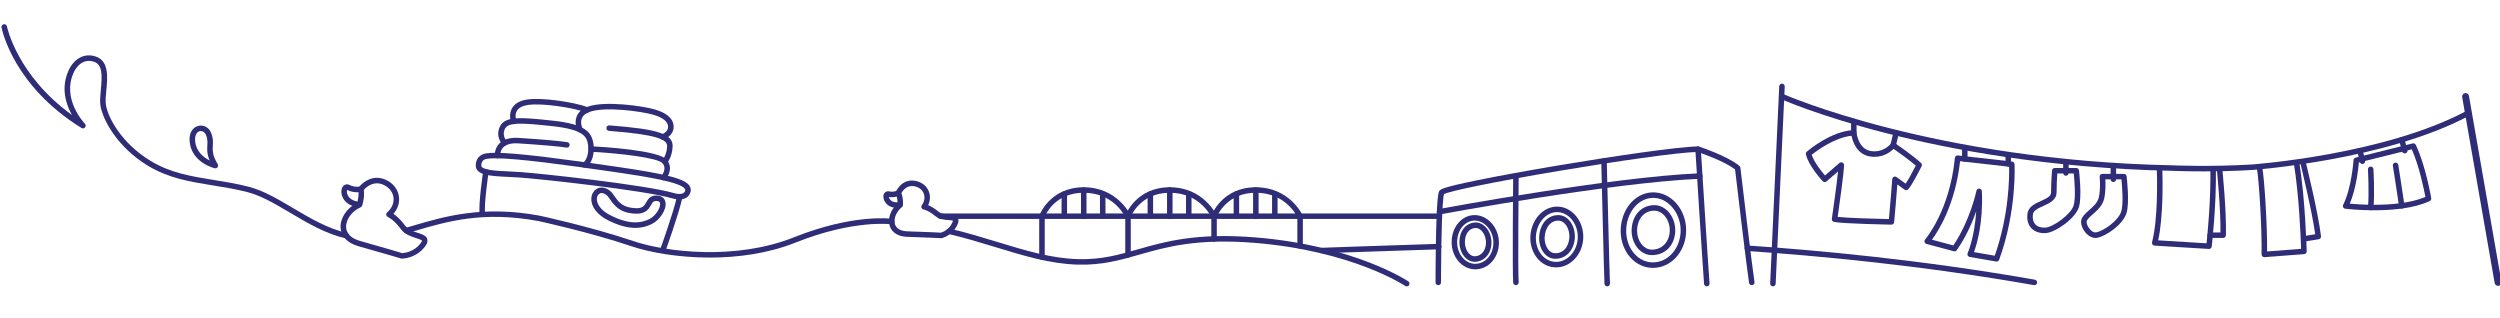 <?xml version="1.0" encoding="utf-8"?>
<!-- Generator: Adobe Illustrator 16.0.0, SVG Export Plug-In . SVG Version: 6.00 Build 0)  -->
<!DOCTYPE svg PUBLIC "-//W3C//DTD SVG 1.1//EN" "http://www.w3.org/Graphics/SVG/1.1/DTD/svg11.dtd">
<svg version="1.1" data-id="Layer_1" xmlns="http://www.w3.org/2000/svg" xmlns:xlink="http://www.w3.org/1999/xlink" x="0px" y="0px"
	 width="550px" height="70px" viewBox="0 0 550 70" enable-background="new 0 0 550 70" xml:space="preserve">
<g>
	<path fill="#2F2D78" d="M309.479,63c-0.117,0-0.235-0.035-0.339-0.104c-0.114-0.077-11.666-7.726-33.087-9.463
		c-12.713-1.031-19.479,0.899-25.448,2.602c-4.2,1.199-8.165,2.33-13.509,2.182c-6.052-0.167-11.907-1.956-18.106-3.851
		c-3.325-1.016-6.765-2.065-10.339-2.891c-0.326-0.075-0.53-0.401-0.454-0.728c0.075-0.326,0.4-0.528,0.727-0.454
		c3.616,0.834,7.075,1.892,10.421,2.913c6.119,1.87,11.898,3.635,17.785,3.799c5.161,0.141,8.857-0.913,13.143-2.136
		c6.068-1.73,12.946-3.694,25.879-2.645c21.765,1.765,33.551,9.588,33.667,9.666c0.277,0.188,0.35,0.564,0.163,0.842
		C309.864,62.906,309.673,63,309.479,63z"/>
	<path fill="#2F2D78" d="M145.804,55.707c-0.068,0-0.138-0.012-0.206-0.037c-0.314-0.113-0.478-0.461-0.364-0.776
		c0.029-0.08,2.939-8.151,3.674-11.563c0.07-0.328,0.393-0.535,0.72-0.466c0.327,0.07,0.535,0.393,0.465,0.72
		c-0.751,3.491-3.598,11.387-3.719,11.721C146.285,55.553,146.052,55.707,145.804,55.707z"/>
	<path fill="#2F2D78" d="M447.566,62.734c-0.034,0-0.071-0.003-0.105-0.009c-24.894-4.386-48.048-6.501-63.088-7.503
		c-0.334-0.022-0.588-0.312-0.563-0.645c0.021-0.334,0.313-0.592,0.645-0.565c15.068,1.005,38.27,3.124,63.218,7.519
		c0.328,0.058,0.549,0.373,0.49,0.702C448.11,62.527,447.855,62.734,447.566,62.734z"/>
	<path fill="#2F2D78" d="M290.741,55.725c-0.324,0-0.593-0.258-0.606-0.584c-0.012-0.334,0.25-0.615,0.585-0.627
		c0.12-0.005,12.175-0.443,25.749-0.87c0.339-0.017,0.614,0.252,0.625,0.586c0.01,0.335-0.254,0.614-0.588,0.625
		c-13.57,0.428-25.623,0.865-25.743,0.869C290.756,55.725,290.748,55.725,290.741,55.725z"/>
	<path fill="#2F2D78" d="M385.39,62.734c-0.291,0-0.548-0.211-0.598-0.507c-0.42-2.526-2.772-22.373-3.076-24.942
		c-2.326-1.832-7.476-3.604-8.235-3.859c-4.294,0.069-18.189,2.107-30.141,4.11c-15.442,2.588-24.485,4.534-25.67,5.169
		c-0.129,0.456-0.433,2.496-0.576,11.557c-0.006,0.335-0.272,0.598-0.615,0.597c-0.336-0.006-0.603-0.28-0.597-0.616
		c0.175-11.05,0.582-11.864,0.735-12.171c0.186-0.37,0.395-0.79,8.385-2.423c4.521-0.925,10.715-2.058,17.44-3.19
		c12.369-2.084,26.791-4.206,31.127-4.245c0.069,0,0.132,0.01,0.193,0.029c0.258,0.086,6.346,2.091,8.917,4.265
		c0.117,0.101,0.192,0.24,0.211,0.393c0.027,0.225,2.661,22.512,3.097,25.129c0.057,0.331-0.167,0.643-0.498,0.697
		C385.456,62.732,385.423,62.734,385.39,62.734z"/>
	<path fill="#2F2D78" d="M316.421,62.734c-0.335,0-0.605-0.271-0.605-0.605c0-0.038,0-3.734,0.066-7.887
		c0.005-0.334,0.288-0.596,0.615-0.596c0.335,0.005,0.602,0.281,0.597,0.615c-0.066,4.143-0.066,7.83-0.066,7.867
		C317.027,62.463,316.757,62.734,316.421,62.734z"/>
	<path fill="#2F2D78" d="M375.495,63c-0.314,0-0.578-0.242-0.604-0.559c-0.292-3.689-1.904-29.326-1.92-29.584
		c-0.021-0.334,0.231-0.623,0.566-0.645c0.333-0.021,0.621,0.234,0.643,0.568c0.018,0.258,1.629,25.885,1.92,29.564
		c0.026,0.334-0.223,0.625-0.557,0.651C375.527,62.999,375.511,63,375.495,63z"/>
	<path fill="#2F2D78" d="M316.705,47.179c-0.286,0-0.539-0.203-0.596-0.495c-0.06-0.329,0.157-0.646,0.486-0.707
		c0.377-0.07,37.944-7.045,57.327-7.854c0.334-0.011,0.618,0.246,0.631,0.58c0.015,0.335-0.245,0.617-0.58,0.632
		c-19.297,0.805-56.78,7.763-57.156,7.833C316.78,47.176,316.742,47.179,316.705,47.179z"/>
	<path fill="#2F2D78" d="M316.63,48.169H206.861c-0.335,0-0.606-0.271-0.606-0.605c0-0.334,0.271-0.606,0.606-0.606H316.63
		c0.335,0,0.605,0.272,0.605,0.606C317.235,47.898,316.965,48.169,316.63,48.169z"/>
	<path fill="#2F2D78" d="M248.161,48.213c-0.067,0-0.134-0.012-0.201-0.035c-0.315-0.11-0.481-0.457-0.371-0.772
		c0.021-0.063,2.272-6.21,9.764-6.21c7.457,0,10.263,6.103,10.291,6.164c0.136,0.306-0.001,0.665-0.307,0.801
		c-0.306,0.136-0.664-0.001-0.801-0.307c-0.099-0.222-2.532-5.446-9.184-5.446c-6.644,0-8.602,5.346-8.621,5.399
		C248.645,48.057,248.411,48.213,248.161,48.213z"/>
	<path fill="#2F2D78" d="M257.354,48.212c-0.334,0-0.605-0.271-0.605-0.605v-5.806c0-0.335,0.271-0.605,0.605-0.605
		c0.335,0,0.606,0.271,0.606,0.605v5.806C257.96,47.941,257.688,48.212,257.354,48.212z"/>
	<path fill="#2F2D78" d="M253.077,48.091c-0.334,0-0.606-0.272-0.606-0.607v-4.785c0-0.334,0.271-0.606,0.606-0.606
		c0.335,0,0.606,0.272,0.606,0.606v4.785C253.683,47.818,253.412,48.091,253.077,48.091z"/>
	<path fill="#2F2D78" d="M261.53,48.091c-0.335,0-0.606-0.272-0.606-0.607v-4.785c0-0.334,0.271-0.606,0.606-0.606
		c0.334,0,0.606,0.272,0.606,0.606v4.785C262.136,47.818,261.865,48.091,261.53,48.091z"/>
	<path fill="#2F2D78" d="M286.021,54.732c-0.335,0-0.605-0.271-0.605-0.605v-6.384c-0.395-0.792-2.929-5.336-9.131-5.336
		c-6.172,0-8.301,4.614-8.587,5.313v4.839c0,0.334-0.271,0.605-0.606,0.605c-0.334,0-0.606-0.271-0.606-0.605v-4.952
		c0-0.069,0.012-0.137,0.034-0.201c0.022-0.063,2.272-6.21,9.765-6.21c7.457,0,10.263,6.103,10.291,6.164
		c0.034,0.078,0.052,0.162,0.052,0.247v6.521C286.627,54.461,286.356,54.732,286.021,54.732z"/>
	<path fill="#2F2D78" d="M276.284,48.212c-0.335,0-0.606-0.271-0.606-0.605v-5.806c0-0.335,0.271-0.605,0.606-0.605
		c0.334,0,0.605,0.271,0.605,0.605v5.806C276.89,47.941,276.618,48.212,276.284,48.212z"/>
	<path fill="#2F2D78" d="M272.006,48.091c-0.334,0-0.605-0.272-0.605-0.607v-4.785c0-0.334,0.271-0.606,0.605-0.606
		c0.335,0,0.606,0.272,0.606,0.606v4.785C272.613,47.818,272.342,48.091,272.006,48.091z"/>
	<path fill="#2F2D78" d="M280.461,48.091c-0.335,0-0.607-0.272-0.607-0.607v-4.785c0-0.334,0.272-0.606,0.607-0.606
		c0.334,0,0.605,0.272,0.605,0.606v4.785C281.066,47.818,280.795,48.091,280.461,48.091z"/>
	<path fill="#2F2D78" d="M229.231,57.179c-0.334,0-0.605-0.272-0.605-0.606v-8.966c0-0.069,0.011-0.137,0.034-0.201
		c0.021-0.063,2.271-6.21,9.764-6.21c7.457,0,10.264,6.103,10.291,6.164c0.034,0.078,0.053,0.162,0.053,0.247v8.486
		c0,0.334-0.272,0.605-0.606,0.605s-0.606-0.271-0.606-0.605v-8.35c-0.394-0.792-2.928-5.336-9.131-5.336
		c-6.216,0-8.294,4.577-8.586,5.311v8.854C229.837,56.906,229.566,57.179,229.231,57.179z"/>
	<path fill="#2F2D78" d="M238.424,48.212c-0.334,0-0.606-0.271-0.606-0.605v-5.806c0-0.335,0.271-0.605,0.606-0.605
		s0.606,0.271,0.606,0.605v5.806C239.03,47.941,238.758,48.212,238.424,48.212z"/>
	<path fill="#2F2D78" d="M234.147,48.091c-0.335,0-0.606-0.272-0.606-0.607v-4.785c0-0.334,0.271-0.606,0.606-0.606
		s0.606,0.272,0.606,0.606v4.785C234.753,47.818,234.482,48.091,234.147,48.091z"/>
	<path fill="#2F2D78" d="M242.601,48.091c-0.335,0-0.606-0.272-0.606-0.607v-4.785c0-0.334,0.271-0.606,0.606-0.606
		c0.334,0,0.605,0.272,0.605,0.606v4.785C243.206,47.818,242.935,48.091,242.601,48.091z"/>
	<path fill="#2F2D78" d="M363.632,58.935c-0.16,0-0.32-0.006-0.482-0.018c-3.959-0.288-6.909-4.241-6.576-8.813
		c0.336-4.617,3.652-8.057,7.605-7.767c3.996,0.291,7.089,4.409,6.755,8.99C370.618,55.665,367.479,58.935,363.632,58.935z
		 M363.72,43.534c-3.108,0-5.661,2.862-5.937,6.658c-0.285,3.904,2.162,7.275,5.455,7.516c3.37,0.248,6.206-2.622,6.486-6.468
		c0.281-3.859-2.351-7.454-5.634-7.693C363.966,43.538,363.844,43.534,363.72,43.534z"/>
	<path fill="#2F2D78" d="M363.421,56.127c0,0-0.023,0-0.024,0c-1.097-0.005-2.146-0.488-2.954-1.36
		c-1.046-1.13-1.598-2.807-1.476-4.485c0.224-3.08,2.238-5.149,5.013-5.149c1.121,0.005,2.187,0.505,3.024,1.408
		c1.087,1.176,1.664,2.876,1.542,4.552C368.326,54.104,366.268,56.127,363.421,56.127z M363.996,46.345
		c-2.149,0-3.643,1.579-3.821,4.024c-0.098,1.349,0.335,2.686,1.157,3.574c0.408,0.441,1.101,0.968,2.07,0.972l0.019,0.605v-0.605
		c2.172,0,3.745-1.571,3.916-3.911c0.098-1.346-0.358-2.707-1.223-3.64C365.508,46.71,364.756,46.349,363.996,46.345z"/>
	<path fill="#2F2D78" d="M342.338,58.824c-0.217,0-0.438-0.014-0.655-0.041c-3.182-0.393-5.403-3.693-4.952-7.356
		c0.421-3.407,2.925-5.977,5.826-5.977c0.208,0,0.417,0.013,0.626,0.039c1.537,0.188,2.971,1.122,3.934,2.559
		c0.958,1.433,1.367,3.188,1.151,4.943C347.857,56.317,345.308,58.824,342.338,58.824z M342.557,46.663
		c-2.29,0-4.277,2.111-4.623,4.912c-0.369,3,1.378,5.694,3.897,6.005c0.168,0.021,0.339,0.031,0.507,0.031
		c2.359,0,4.392-2.05,4.727-4.769c0.179-1.444-0.171-2.947-0.956-4.12c-0.766-1.145-1.887-1.885-3.074-2.03
		C342.875,46.673,342.715,46.663,342.557,46.663z"/>
	<path fill="#2F2D78" d="M342.209,56.93c-0.068,0-0.138-0.003-0.208-0.006c-0.866-0.041-1.648-0.45-2.265-1.181
		c-0.866-1.029-1.271-2.56-1.082-4.095c0.334-2.706,2.053-4.428,4.349-4.318c0.852,0.041,1.666,0.472,2.291,1.214
		c0.89,1.055,1.326,2.65,1.139,4.162C346.121,55.232,344.424,56.93,342.209,56.93z M342.802,48.537c-1.545,0-2.7,1.279-2.944,3.261
		c-0.147,1.187,0.162,2.399,0.807,3.164c0.273,0.326,0.738,0.72,1.395,0.751c1.675,0.092,2.929-1.176,3.171-3.154
		c0.147-1.189-0.183-2.428-0.861-3.233c-0.288-0.341-0.767-0.753-1.424-0.784C342.896,48.538,342.85,48.537,342.802,48.537z"/>
	<path fill="#2F2D78" d="M324.552,59.252c-0.001,0-0.013,0-0.014,0c-2.866-0.009-5.189-2.694-5.18-5.988
		c0.01-3.334,2.24-5.946,5.077-5.946c1.4,0.004,2.773,0.678,3.779,1.849c1.003,1.165,1.552,2.676,1.546,4.253
		C329.752,56.689,327.464,59.252,324.552,59.252z M324.445,48.529c-2.17,0-3.867,2.081-3.875,4.739
		c-0.007,2.624,1.774,4.764,3.972,4.771l0.01,0.605v-0.605c2.233,0,3.991-2.031,3.997-4.625c0.005-1.267-0.453-2.526-1.253-3.458
		C326.519,49.052,325.48,48.532,324.445,48.529z"/>
	<path fill="#2F2D78" d="M324.435,57.598c-0.754,0-1.467-0.315-2.063-0.911c-0.822-0.825-1.312-2.107-1.307-3.431
		c0.007-2.431,1.38-4.162,3.417-4.31c0.815-0.058,1.631,0.277,2.286,0.937c0.854,0.856,1.361,2.156,1.358,3.479
		c-0.008,2.342-1.447,4.082-3.501,4.229C324.562,57.596,324.497,57.598,324.435,57.598z M324.668,50.152
		c-0.033,0-0.065,0.001-0.1,0.003c-1.386,0.1-2.286,1.319-2.29,3.104c-0.005,1.009,0.352,1.97,0.953,2.572
		c0.269,0.269,0.73,0.594,1.308,0.551c1.416-0.102,2.371-1.317,2.375-3.023c0.003-0.991-0.382-1.996-1.004-2.62
		C325.644,50.471,325.211,50.152,324.668,50.152z"/>
	<path fill="#2F2D78" d="M333.502,62.734c-0.313,0-0.576-0.239-0.603-0.557c-0.197-2.416-0.011-22.597-0.002-23.454
		c0.002-0.335,0.267-0.601,0.611-0.601c0.335,0.003,0.604,0.276,0.601,0.611c-0.002,0.209-0.194,20.983-0.002,23.345
		c0.027,0.334-0.222,0.626-0.555,0.653C333.536,62.734,333.519,62.734,333.502,62.734z"/>
	<path fill="#2F2D78" d="M353.587,63c-0.317,0-0.584-0.25-0.604-0.57c-0.098-1.651-0.684-25.995-0.708-27.031
		c-0.008-0.335,0.257-0.612,0.592-0.621c0.333-0.018,0.612,0.258,0.62,0.593c0.006,0.252,0.609,25.357,0.706,26.987
		c0.02,0.334-0.234,0.621-0.569,0.642C353.613,62.999,353.6,63,353.587,63z"/>
	<path fill="#2F2D78" d="M149.462,43.883C149.462,43.883,149.462,43.883,149.462,43.883c-0.801,0-1.531-0.232-1.665-0.277
		c-6.329-1.786-28.784-4.218-33.408-4.545c-0.812-0.057-1.65-0.096-2.46-0.133c-3.913-0.18-7.292-0.334-7.262-2.543
		c0.027-2.002,1.571-2.607,2.425-2.654c0.463-0.08,1.08-0.118,1.882-0.118c4.894,0,15.619,1.461,26.48,3.04
		c11.274,1.638,15.222,2.669,16.247,4.241c0.266,0.407,0.338,0.866,0.21,1.33C151.615,43.293,150.745,43.883,149.462,43.883z
		 M108.974,34.825c-0.743,0-1.317,0.035-1.707,0.106c-0.03,0.005-0.059,0.008-0.089,0.008c-0.209,0.012-1.281,0.131-1.298,1.462
		c-0.014,1.035,3.379,1.19,6.105,1.315c0.817,0.038,1.664,0.076,2.49,0.135c4.653,0.328,27.286,2.784,33.668,4.593
		c0.012,0.003,0.024,0.007,0.036,0.011c0.005,0.002,0.628,0.216,1.284,0.216c1.067,0,1.222-0.561,1.281-0.772
		c0.036-0.129,0.02-0.226-0.057-0.344c-0.974-1.492-8.463-2.693-15.407-3.702C124.463,36.279,113.79,34.825,108.974,34.825z"/>
	<path fill="#2F2D78" d="M106.119,47.721c-0.3,0-0.56-0.222-0.6-0.527c-0.297-2.28,0.727-9.179,0.77-9.473
		c0.049-0.33,0.358-0.557,0.689-0.51c0.331,0.051,0.559,0.358,0.51,0.689c-0.01,0.07-1.042,7.023-0.767,9.137
		c0.043,0.332-0.19,0.636-0.522,0.679C106.171,47.719,106.145,47.721,106.119,47.721z"/>
	<path fill="#2F2D78" d="M109.464,34.827c-0.309,0-0.572-0.231-0.602-0.546c-0.006-0.063-0.136-1.553,0.98-2.703
		c0.922-0.951,2.377-1.369,4.325-1.24c5.458,0.359,9.041,0.674,10.65,0.935c0.331,0.054,0.555,0.365,0.501,0.696
		c-0.054,0.33-0.366,0.557-0.696,0.5c-1.571-0.256-5.115-0.565-10.535-0.922c-1.569-0.104-2.699,0.188-3.364,0.863
		c-0.729,0.741-0.656,1.749-0.654,1.76c0.027,0.332-0.218,0.625-0.55,0.655C109.5,34.827,109.481,34.827,109.464,34.827z"/>
	<path fill="#2F2D78" d="M128.563,36.888c-0.251,0-0.485-0.158-0.573-0.408c-0.109-0.316,0.059-0.662,0.375-0.771
		c0.294-0.101,1.303-1.503,1.015-3.743c-0.248-1.928-0.985-3.463-7.87-4.213c-6.711-0.734-9.726-0.897-10.441,0.616
		c-0.708,1.498,0.35,2.593,0.395,2.638c0.234,0.238,0.235,0.621,0,0.856s-0.615,0.239-0.853,0.005
		c-0.07-0.069-1.719-1.73-0.637-4.017c1.11-2.348,4.571-2.08,11.668-1.304c7.046,0.768,8.578,2.443,8.941,5.265
		c0.32,2.489-0.703,4.656-1.82,5.044C128.696,36.877,128.629,36.888,128.563,36.888z"/>
	<path fill="#2F2D78" d="M145.956,39.673c-0.146,0-0.293-0.053-0.41-0.16c-0.247-0.227-0.263-0.61-0.036-0.855
		c0.051-0.058,1.283-1.448,0.278-2.722c-0.987-1.252-9.81-2.242-15.759-2.547c-0.334-0.016-0.591-0.302-0.575-0.636
		c0.017-0.334,0.3-0.593,0.636-0.575c2.485,0.129,14.963,0.869,16.649,3.008c1.318,1.67,0.356,3.538-0.337,4.292
		C146.283,39.607,146.12,39.673,145.956,39.673z"/>
	<path fill="#2F2D78" d="M146.263,36.167c-0.132,0-0.266-0.044-0.377-0.134c-0.261-0.208-0.304-0.588-0.097-0.85
		c0.02-0.025,0.941-1.23,0.977-3.043c0.027-1.422-2.138-2.536-12.799-3.347c-0.333-0.025-0.584-0.316-0.558-0.65
		c0.025-0.334,0.313-0.585,0.65-0.559c10.72,0.815,13.972,1.886,13.919,4.579c-0.044,2.252-1.19,3.713-1.239,3.773
		C146.617,36.088,146.441,36.167,146.263,36.167z"/>
	<path fill="#2F2D78" d="M145.835,30.738c-0.246,0-0.477-0.15-0.568-0.395c-0.117-0.313,0.041-0.66,0.354-0.778
		c0.025-0.009,1.323-0.524,1.363-1.569c0.046-1.178-1.05-2.104-3.259-2.751c-2.465-0.722-10.385-1.849-13.891-0.67
		c-0.938,0.316-1.551,0.801-1.82,1.444c-0.439,1.046,0.127,2.236,0.133,2.249c0.146,0.301,0.021,0.664-0.278,0.809
		c-0.299,0.148-0.661,0.026-0.809-0.273c-0.034-0.067-0.817-1.681-0.17-3.242c0.408-0.984,1.269-1.702,2.557-2.136
		c3.8-1.277,11.969-0.119,14.618,0.656c2.811,0.823,4.2,2.156,4.13,3.962c-0.073,1.859-2.063,2.625-2.148,2.657
		C145.977,30.727,145.905,30.738,145.835,30.738z"/>
	<path fill="#2F2D78" d="M113.016,27.3c-0.244,0-0.473-0.148-0.565-0.39c-0.026-0.068-0.623-1.677,0.203-3.111
		c0.574-0.998,1.66-1.634,3.227-1.891c3.208-0.527,10.447,0.532,13.51,1.706c0.313,0.121,0.469,0.471,0.349,0.783
		s-0.471,0.47-0.783,0.349c-2.868-1.1-9.893-2.132-12.88-1.643c-1.186,0.195-1.982,0.63-2.368,1.292
		c-0.542,0.931-0.128,2.075-0.124,2.086c0.116,0.313-0.042,0.663-0.355,0.78C113.159,27.287,113.086,27.3,113.016,27.3z"/>
	<path fill="#2F2D78" d="M139.78,50.135c-1.77,0-3.706-0.531-5.917-1.625c-2.467-1.22-3.875-3.048-3.768-4.892
		c0.063-1.068,0.683-1.938,1.62-2.272c0.064-0.021,0.286-0.085,0.617-0.085c0.542,0,1.588,0.182,2.496,1.395
		c0.128,0.172,0.253,0.347,0.378,0.521c0.953,1.339,1.777,2.494,4.631,2.626c0.079,0.003,0.155,0.005,0.229,0.005
		c1.356,0,1.688-0.572,2.107-1.299c0.387-0.67,0.87-1.505,2.181-1.505c0.093,0,0.189,0.005,0.292,0.014
		c0.959,0.084,1.6,0.618,1.758,1.467c0.292,1.567-1.182,3.907-3.032,4.813C142.222,49.861,141.047,50.135,139.78,50.135z
		 M132.101,42.495c-0.465,0.176-0.762,0.621-0.796,1.194c-0.061,1.035,0.721,2.56,3.095,3.734c2.041,1.009,3.801,1.499,5.38,1.499
		c1.078,0,2.078-0.234,3.059-0.714c1.428-0.7,2.548-2.567,2.374-3.503c-0.026-0.14-0.08-0.43-0.672-0.481
		c-0.066-0.007-0.127-0.009-0.187-0.009c-0.589,0-0.762,0.259-1.132,0.899c-0.485,0.839-1.144,2.002-3.441,1.896
		c-3.443-0.157-4.569-1.737-5.563-3.132c-0.119-0.167-0.238-0.334-0.361-0.499c-0.562-0.751-1.14-0.908-1.525-0.908
		C132.213,42.473,132.129,42.488,132.101,42.495z"/>
	<path fill="#2F2D78" d="M207.084,52.4c-0.011,0-0.021,0-0.031-0.001c-0.029-0.001-2.903-0.149-7.421-0.295
		c-2.742-0.088-3.612-1.532-3.887-2.386c-0.517-1.603,0.201-3.632,1.712-4.926c0.008-0.518-0.047-1.443-0.36-2.032
		c-0.084-0.158-0.094-0.347-0.026-0.513c0.042-0.104,1.058-2.533,3.569-2.533c0.225,0,0.457,0.021,0.689,0.062
		c1.404,0.242,2.494,1.073,2.989,2.278c0.4,0.975,0.349,2.082-0.119,3.085c0.556,0.226,1.361,0.654,2.336,1.462
		c0.599,0.496,1.481,0.558,2.26,0.612c0.797,0.055,1.551,0.107,1.907,0.695c0.344,0.567,0.04,1.263-0.06,1.492
		c-1.044,2.394-3.322,2.96-3.418,2.982C207.179,52.395,207.132,52.4,207.084,52.4z M198.303,42.483
		c0.462,1.137,0.357,2.588,0.352,2.654c-0.013,0.172-0.099,0.328-0.235,0.434c-1.23,0.946-1.899,2.605-1.522,3.776
		c0.31,0.962,1.269,1.497,2.772,1.546c4.064,0.131,6.803,0.264,7.347,0.291c0.352-0.107,1.803-0.638,2.515-2.268
		c0.086-0.198,0.11-0.314,0.117-0.371c-0.171-0.069-0.626-0.102-0.938-0.123c-0.865-0.061-2.05-0.144-2.949-0.888
		c-1.535-1.271-2.544-1.44-2.555-1.442c-0.208-0.032-0.388-0.17-0.469-0.364c-0.081-0.193-0.06-0.416,0.062-0.588
		c0.595-0.835,0.74-1.791,0.397-2.625c-0.334-0.812-1.09-1.375-2.075-1.545c-0.165-0.029-0.327-0.043-0.482-0.043
		C199.305,40.928,198.565,42.007,198.303,42.483z"/>
	<path fill="#2F2D78" d="M197.335,45.729c-1.184,0-2.163-0.5-2.683-1.393c-0.386-0.661-0.416-1.412-0.075-1.866
		c0.25-0.333,0.655-0.468,1.086-0.36c0.886,0.221,1.689-0.172,1.697-0.175c0.298-0.148,0.663-0.028,0.813,0.27
		s0.033,0.659-0.264,0.811c-0.047,0.024-1.096,0.552-2.353,0.312c0.018,0.14,0.086,0.348,0.25,0.557
		c0.228,0.29,0.783,0.755,1.947,0.606c0.332-0.046,0.636,0.191,0.679,0.523c0.042,0.332-0.192,0.637-0.524,0.678
		C197.712,45.718,197.521,45.729,197.335,45.729z"/>
	<path fill="#2F2D78" d="M88.397,56.898c-0.002,0-0.006,0-0.008,0c-0.057,0-0.115-0.009-0.17-0.026
		c-0.036-0.011-3.612-1.09-9.262-2.678c-3.32-0.934-3.946-2.94-4.024-4.053c-0.149-2.132,1.376-4.418,3.659-5.535
		c0.147-0.538,0.45-1.855,0.202-2.841c-0.044-0.174-0.008-0.358,0.097-0.504c0.063-0.088,1.583-2.145,4.027-2.145
		c0.628,0,1.264,0.139,1.887,0.412c1.636,0.718,2.712,2.052,2.953,3.662c0.203,1.36-0.239,2.755-1.196,3.858
		c0.622,0.427,1.564,1.226,2.609,2.637c0.635,0.858,1.757,1.22,2.746,1.539c0.983,0.315,1.832,0.588,2.07,1.35
		c0.205,0.656-0.193,1.284-0.51,1.698C91.491,56.868,88.522,56.898,88.397,56.898z M80.034,41.779
		c0.256,1.551-0.335,3.37-0.362,3.452c-0.054,0.163-0.174,0.296-0.332,0.365c-1.942,0.853-3.316,2.77-3.198,4.461
		c0.098,1.392,1.185,2.419,3.143,2.97c5.158,1.449,8.593,2.478,9.191,2.657c0.442-0.02,2.557-0.213,4.037-2.147
		c0.335-0.438,0.316-0.599,0.316-0.601c-0.076-0.17-0.832-0.413-1.284-0.558c-1.106-0.355-2.482-0.799-3.35-1.97
		c-1.576-2.131-2.833-2.664-2.845-2.67c-0.195-0.08-0.337-0.258-0.371-0.465c-0.034-0.209,0.041-0.42,0.201-0.558
		c1.058-0.908,1.559-2.128,1.378-3.348c-0.178-1.188-0.995-2.183-2.241-2.729c-0.469-0.206-0.941-0.311-1.4-0.311
		C81.485,40.329,80.423,41.345,80.034,41.779z"/>
	<path fill="#2F2D78" d="M78.818,45.579c-0.023,0-0.046-0.001-0.07-0.004c-1.792-0.206-3.11-1.174-3.526-2.589
		c-0.261-0.887-0.089-1.766,0.426-2.187c0.359-0.293,0.838-0.33,1.281-0.097c1.11,0.586,2.305,0.326,2.316,0.323
		c0.325-0.073,0.65,0.13,0.725,0.456c0.075,0.324-0.125,0.648-0.451,0.725c-0.065,0.017-1.621,0.367-3.136-0.421
		c-0.066,0.133-0.125,0.48,0.02,0.919c0.142,0.432,0.669,1.457,2.482,1.665c0.333,0.038,0.571,0.339,0.533,0.672
		C79.385,45.352,79.123,45.579,78.818,45.579z"/>
	<path fill="#2F2D78" d="M156.173,56.666c-6.969,0-13.251-1.142-17.185-2.47c-9.319-3.145-20.433-5.547-20.544-5.57
		c-12.154-2.237-20.041,0.079-27,2.123c-0.649,0.19-1.288,0.378-1.917,0.558c-0.322,0.094-0.657-0.095-0.75-0.416
		c-0.092-0.322,0.095-0.657,0.417-0.749c0.627-0.179,1.262-0.365,1.909-0.556c6.739-1.979,15.124-4.44,27.579-2.148
		c0.129,0.026,11.309,2.443,20.695,5.61c7.224,2.438,22.558,4.234,35.194-0.809c13.126-5.239,21.36-4.148,21.704-4.1
		c0.332,0.048,0.562,0.354,0.515,0.686c-0.048,0.331-0.354,0.558-0.686,0.515c-0.081-0.012-8.288-1.081-21.083,4.025
		C168.964,55.782,162.303,56.665,156.173,56.666z"/>
	<path fill="#2F2D78" d="M76.22,52.462c-0.045,0-0.089-0.006-0.134-0.016c-4.413-0.999-8.39-3.351-12.235-5.624
		c-3.305-1.954-6.427-3.8-9.507-4.583c-2.592-0.658-5.111-1.063-7.546-1.455c-4.982-0.802-9.687-1.56-14.262-4.327
		c-6.772-4.099-9.952-10.157-10.438-13.23c-0.15-0.953-0.035-2.169,0.087-3.457c0.306-3.22,0.379-5.547-1.485-6.178
		c-2.975-1.006-4.387,2.145-4.445,2.279c-2.807,5.926,2.374,11.29,2.426,11.344c0.215,0.218,0.233,0.563,0.042,0.803
		c-0.192,0.24-0.532,0.299-0.793,0.138C2.949,18.885,0.439,6.563,0.34,6.042C0.276,5.714,0.492,5.396,0.821,5.333
		C1.148,5.27,1.467,5.486,1.53,5.814c0.023,0.118,2.214,10.764,14.296,19.477c-1.328-2.376-2.521-6.024-0.675-9.922
		c0.635-1.476,2.706-4.019,5.937-2.926c2.917,0.986,2.578,4.565,2.304,7.441c-0.115,1.209-0.224,2.352-0.097,3.153
		c0.45,2.85,3.448,8.498,9.867,12.382c4.373,2.646,8.965,3.385,13.827,4.167c2.462,0.396,5.008,0.806,7.652,1.478
		c3.249,0.826,6.443,2.714,9.825,4.715c3.766,2.226,7.659,4.527,11.886,5.484c0.327,0.074,0.531,0.398,0.458,0.726
		C76.747,52.271,76.497,52.462,76.22,52.462z"/>
	<path fill="#2F2D78" d="M390.043,63c-0.01,0-0.019-0.001-0.029-0.001c-0.334-0.016-0.593-0.299-0.578-0.634l1.994-43.385
		c0.016-0.334,0.308-0.584,0.634-0.578c0.335,0.016,0.593,0.3,0.578,0.634l-1.994,43.385C390.633,62.746,390.364,63,390.043,63z"/>
	<path fill="#2F2D78" d="M484.721,37.704c-4.127,0-6.933-0.126-6.981-0.128c-27.392-0.563-49.294-4.821-62.842-8.294
		c-14.695-3.768-23.027-7.457-23.109-7.493c-0.305-0.137-0.442-0.496-0.306-0.802s0.495-0.442,0.8-0.306
		c0.327,0.146,33.3,14.608,85.497,15.683c0.1,0.005,8.461,0.378,17.588-0.176c0.285-0.021,29.152-2.104,47.291-11.807
		c0.294-0.158,0.663-0.047,0.82,0.248s0.047,0.663-0.249,0.821c-18.369,9.827-47.492,11.927-47.784,11.947
		C491.538,37.635,487.77,37.704,484.721,37.704z"/>
	<path fill="#2F2D78" d="M449.734,51.293c-1.206,0-2.237-0.411-2.903-1.158c-0.467-0.524-0.985-1.482-0.803-3.068
		c0.185-1.605,1.69-2.278,3.016-2.871c1.361-0.607,2.188-1.037,2.188-1.884c0-2.164,0.208-4.769,0.211-4.795
		c0.025-0.314,0.287-0.557,0.604-0.557h4.727c0.305,0,0.563,0.229,0.602,0.532c0.027,0.234,0.696,5.78-0.023,8.098
		c-0.763,2.457-5.159,5.587-7.343,5.695C449.917,51.291,449.824,51.293,449.734,51.293z M452.608,38.171
		c-0.06,0.874-0.165,2.621-0.165,4.141c0,1.692-1.543,2.383-2.902,2.99c-1.33,0.596-2.21,1.049-2.308,1.903
		c-0.106,0.916,0.063,1.63,0.503,2.123c0.468,0.525,1.273,0.794,2.211,0.748c1.744-0.089,5.642-2.904,6.245-4.847
		c0.524-1.685,0.184-5.625,0.036-7.059H452.608z"/>
	<path fill="#2F2D78" d="M460.995,52.351c-0.666,0-1.356-0.324-1.945-0.913c-0.737-0.737-1.212-1.769-1.211-2.628
		c0.001-1.017,0.86-1.775,1.771-2.578c0.87-0.77,1.856-1.64,2.118-2.772c0.458-1.985,0.198-4.521,0.195-4.547
		c-0.018-0.171,0.037-0.341,0.153-0.468c0.113-0.128,0.277-0.201,0.449-0.201h4.726c0.308,0,0.565,0.228,0.602,0.532
		c0.03,0.234,0.697,5.781-0.021,8.097c-0.786,2.532-4.444,5.045-6.432,5.439C461.267,52.338,461.132,52.351,460.995,52.351z
		 M463.181,39.455c0.053,0.947,0.085,2.729-0.271,4.276c-0.349,1.512-1.54,2.563-2.497,3.408c-0.7,0.618-1.36,1.201-1.36,1.671
		c-0.001,0.528,0.358,1.272,0.855,1.771c0.42,0.42,0.871,0.618,1.257,0.541c1.677-0.332,4.879-2.576,5.511-4.609
		c0.521-1.685,0.183-5.625,0.035-7.058H463.181z"/>
	<path fill="#2F2D78" d="M439.246,57.544c-0.033,0-0.068-0.002-0.103-0.009l-5.809-1.002c-0.186-0.032-0.346-0.147-0.433-0.313
		c-0.089-0.167-0.095-0.363-0.018-0.534c0.019-0.041,1.518-3.449,1.881-9.188c-0.861,2.451-2.231,5.61-4.277,8.537
		c-0.146,0.21-0.406,0.306-0.654,0.239l-6.006-1.609c-0.202-0.055-0.363-0.21-0.423-0.41c-0.061-0.201-0.014-0.419,0.126-0.576
		c0.053-0.062,5.399-6.266,6.547-17.945c0.015-0.16,0.095-0.309,0.221-0.411s0.286-0.151,0.449-0.131l11.913,1.345
		c0.293,0.033,0.521,0.273,0.537,0.566c0.007,0.102,0.553,10.236-3.383,21.042C439.727,57.388,439.497,57.544,439.246,57.544z
		 M434.276,55.465l4.571,0.789c3.185-9.029,3.21-17.453,3.158-19.57l-10.787-1.219c-1.062,9.515-4.733,15.303-6.188,17.269
		l4.703,1.26c3.736-5.531,5.064-11.95,5.079-12.016c0.06-0.301,0.339-0.506,0.64-0.484c0.306,0.023,0.545,0.271,0.559,0.576
		C436.328,48.994,434.907,53.735,434.276,55.465z"/>
	<path fill="#2F2D78" d="M416.108,49.422c-0.004,0-0.007,0-0.011,0c-0.441-0.008-10.813-0.205-12.624-0.606
		c-0.311-0.068-0.516-0.365-0.47-0.679c0.013-0.085,1.036-7.129,1.368-10.418l-2.537,2.19c-0.247,0.215-0.619,0.192-0.841-0.046
		c-0.13-0.14-3.172-3.451-3.692-5.918c-0.047-0.217,0.029-0.44,0.197-0.584c0.216-0.187,5.337-4.541,10.314-4.744
		c0.319-0.012,0.598,0.228,0.628,0.548c0.015,0.146,0.395,3.614,3.137,4.056c0.274,0.045,0.55,0.068,0.816,0.068
		c2.334,0,3.606-1.691,3.62-1.708c0.195-0.265,0.564-0.325,0.833-0.139c0.183,0.126,4.491,3.126,5.795,4.437
		c0.185,0.184,0.229,0.465,0.112,0.698c-0.216,0.433-2.136,4.253-2.968,5.086c-0.211,0.211-0.544,0.238-0.784,0.063l-1.586-1.149
		c-0.171,2.187-0.553,7.006-0.707,8.311C416.674,49.192,416.416,49.422,416.108,49.422z M404.29,47.717
		c2.154,0.248,8.295,0.42,11.275,0.482c0.23-2.349,0.722-8.725,0.726-8.795c0.018-0.219,0.151-0.411,0.351-0.504
		c0.2-0.092,0.433-0.069,0.61,0.06l1.991,1.443c0.589-0.857,1.558-2.655,2.225-3.966c-1.213-1.085-3.834-2.959-4.873-3.692
		c-0.645,0.645-2.067,1.755-4.2,1.755c-0.331,0-0.671-0.027-1.01-0.082c-2.905-0.467-3.8-3.299-4.056-4.549
		c-3.765,0.4-7.672,3.315-8.749,4.174c0.505,1.625,2.157,3.673,2.916,4.558l3.189-2.753c0.18-0.155,0.434-0.191,0.648-0.093
		s0.354,0.314,0.354,0.552C405.688,37.864,404.609,45.494,404.29,47.717z"/>
	<path fill="#2F2D78" d="M407.838,29.828c-0.334,0-0.606-0.27-0.606-0.605v-2.505c0-0.334,0.272-0.606,0.606-0.606
		c0.335,0,0.606,0.272,0.606,0.606v2.505C408.444,29.559,408.173,29.828,407.838,29.828z"/>
	<path fill="#2F2D78" d="M416.503,32.547c-0.046,0-0.094-0.006-0.141-0.018c-0.326-0.077-0.526-0.404-0.449-0.729l0.646-2.718
		c0.078-0.325,0.405-0.525,0.729-0.449c0.326,0.077,0.527,0.405,0.45,0.73l-0.646,2.717
		C417.026,32.358,416.777,32.547,416.503,32.547z"/>
	<path fill="#2F2D78" d="M432.254,35.578c-0.335,0-0.605-0.271-0.605-0.605v-2.371c0-0.334,0.271-0.605,0.605-0.605
		c0.336,0,0.606,0.271,0.606,0.605v2.371C432.86,35.308,432.59,35.578,432.254,35.578z"/>
	<path fill="#2F2D78" d="M441.811,36.657c-0.335,0-0.605-0.271-0.605-0.606V34.02c0-0.334,0.271-0.605,0.605-0.605
		s0.605,0.271,0.605,0.605v2.031C442.416,36.386,442.146,36.657,441.811,36.657z"/>
	<path fill="#2F2D78" d="M454.499,38.665c-0.335,0-0.605-0.271-0.605-0.605v-2.482c0-0.334,0.271-0.606,0.605-0.606
		s0.606,0.272,0.606,0.606v2.482C455.105,38.395,454.834,38.665,454.499,38.665z"/>
	<path fill="#2F2D78" d="M464.94,40.044c-0.335,0-0.605-0.271-0.605-0.606v-3.007c0-0.335,0.271-0.606,0.605-0.606
		s0.606,0.271,0.606,0.606v3.007C465.547,39.772,465.275,40.044,464.94,40.044z"/>
	<path fill="#2F2D78" d="M485.979,54.771c-0.013,0-0.025,0-0.037-0.002l-11.938-0.731c-0.181-0.011-0.346-0.102-0.452-0.247
		c-0.106-0.146-0.144-0.333-0.098-0.507c1.321-5.165,1.128-13.826,1.037-16.358c-0.013-0.334,0.249-0.615,0.583-0.627
		c0.342-0.011,0.616,0.249,0.629,0.584c0.087,2.461,0.269,10.629-0.906,15.99l10.643,0.652c0.223-2.083,0.954-9.521,0.843-16.414
		c-0.007-0.336,0.261-0.61,0.595-0.617c0.005,0,0.007,0,0.011,0c0.33,0,0.601,0.266,0.605,0.597
		c0.133,8.158-0.902,17.056-0.912,17.146C486.543,54.541,486.283,54.771,485.979,54.771z"/>
	<path fill="#2F2D78" d="M489.094,52.351h-2.867c-0.334,0-0.606-0.271-0.606-0.605c0-0.335,0.272-0.605,0.606-0.605h2.273
		c0.076-5.306-0.799-13.888-0.809-13.979c-0.034-0.333,0.207-0.63,0.54-0.665c0.338-0.035,0.632,0.209,0.666,0.542
		c0.009,0.094,0.961,9.413,0.802,14.726C489.688,52.091,489.421,52.351,489.094,52.351z"/>
	<path fill="#2F2D78" d="M498.146,56.58c-0.154,0-0.303-0.059-0.416-0.166c-0.125-0.117-0.193-0.282-0.189-0.453
		c0.116-5.489-0.548-16.38-1.051-19.075c-0.063-0.33,0.154-0.646,0.483-0.707c0.331-0.063,0.646,0.155,0.707,0.484
		c0.494,2.636,1.137,12.936,1.083,18.655l7.48-0.575c-0.079-2.415-0.453-11.915-1.609-18.851c-0.056-0.331,0.168-0.643,0.499-0.698
		c0.332-0.055,0.642,0.169,0.697,0.499c1.341,8.05,1.64,19.48,1.642,19.595c0.009,0.322-0.236,0.595-0.559,0.619l-8.72,0.671
		C498.178,56.579,498.162,56.58,498.146,56.58z"/>
	<path fill="#2F2D78" d="M506.867,53.148c-0.292,0-0.55-0.213-0.599-0.512c-0.052-0.331,0.173-0.642,0.504-0.694l2.572-0.408
		c-0.739-5.397-3.281-15.697-3.309-15.805c-0.08-0.325,0.118-0.654,0.443-0.735c0.323-0.08,0.653,0.119,0.733,0.444
		c0.114,0.456,2.779,11.256,3.41,16.53c0.038,0.323-0.186,0.619-0.508,0.671l-3.152,0.501
		C506.931,53.146,506.898,53.148,506.867,53.148z"/>
	<path fill="#2F2D78" d="M522.34,46.264C522.34,46.264,522.34,46.264,522.34,46.264c-3.559,0-6.258-0.326-6.371-0.34
		c-0.196-0.024-0.367-0.142-0.461-0.315c-0.092-0.175-0.095-0.383-0.006-0.559c1.857-3.693,2.274-9.762,2.277-9.823
		c0.019-0.264,0.204-0.484,0.46-0.548l12.544-3.127c0.278-0.069,0.568,0.067,0.692,0.327c2.131,4.444,3.341,11.41,3.393,11.704
		c0.045,0.269-0.093,0.535-0.34,0.651C530.971,45.911,525.937,46.264,522.34,46.264z M516.949,44.806
		c1.065,0.098,3.056,0.245,5.39,0.246c0.001,0,0.001,0,0.001,0c3.33,0,7.92-0.306,11.248-1.725
		c-0.297-1.572-1.363-6.827-2.998-10.478l-11.636,2.899C518.832,37.146,518.353,41.506,516.949,44.806z"/>
	<path fill="#2F2D78" d="M521.551,46.264c-0.021,0-0.04-0.001-0.061-0.004c-0.334-0.033-0.576-0.329-0.543-0.662
		c0.3-3.021,0.001-8.264-0.002-8.315c-0.02-0.335,0.234-0.621,0.57-0.641c0.337-0.014,0.621,0.236,0.64,0.569
		c0.013,0.219,0.308,5.392-0.002,8.506C522.122,46.03,521.859,46.264,521.551,46.264z"/>
	<path fill="#2F2D78" d="M528.389,45.883c-0.297,0-0.557-0.217-0.6-0.519c-0.544-3.744-1.354-8.844-1.362-8.895
		c-0.053-0.331,0.173-0.642,0.503-0.694c0.332-0.051,0.643,0.173,0.693,0.504c0.009,0.051,0.821,5.16,1.365,8.911
		c0.049,0.331-0.182,0.639-0.512,0.688C528.446,45.882,528.416,45.883,528.389,45.883z"/>
	<path fill="#2F2D78" d="M529.052,33.754c-0.267,0-0.51-0.178-0.584-0.445l-0.664-2.406c-0.088-0.324,0.101-0.656,0.423-0.746
		s0.658,0.102,0.746,0.424l0.664,2.406c0.088,0.322-0.102,0.657-0.424,0.745C529.159,33.746,529.104,33.754,529.052,33.754z"/>
	<path fill="#2F2D78" d="M519.732,36.076c-0.277,0-0.526-0.19-0.591-0.473l-0.526-2.322c-0.075-0.325,0.129-0.65,0.455-0.725
		c0.329-0.074,0.651,0.131,0.727,0.456l0.527,2.322c0.074,0.327-0.13,0.651-0.457,0.726
		C519.822,36.071,519.777,36.076,519.732,36.076z"/>
	<path fill="#2F2D78" d="M549.569,62.886c-0.36,0-0.681-0.259-0.745-0.626l-7.144-40.894c-0.072-0.413,0.204-0.805,0.615-0.876
		c0.414-0.072,0.805,0.203,0.878,0.615l7.144,40.893c0.072,0.412-0.204,0.805-0.616,0.877
		C549.658,62.883,549.612,62.886,549.569,62.886z"/>
	<path fill="#2F2D78" d="M47.371,37.032c-0.046,0-0.094-0.005-0.141-0.016c-0.201-0.049-4.917-1.232-5.481-5.628
		c-0.202-1.574,0.263-2.48,0.688-2.965c0.453-0.515,1.072-0.797,1.746-0.797c0.956,0,1.798,0.561,2.199,1.464
		c0.539,1.21,0.489,2.089,0.441,2.937c-0.06,1.072-0.116,2.086,1.03,4.023c0.082,0.104,0.13,0.234,0.13,0.376
		c0,0.335-0.271,0.605-0.606,0.605l0,0C47.375,37.032,47.373,37.032,47.371,37.032z M44.183,28.838c-0.32,0-0.616,0.138-0.835,0.386
		c-0.368,0.418-0.509,1.132-0.396,2.01c0.286,2.223,1.929,3.449,3.164,4.066c-0.607-1.457-0.552-2.445-0.501-3.341
		c0.043-0.769,0.081-1.435-0.339-2.377C45.07,29.123,44.652,28.838,44.183,28.838z"/>
</g>
</svg>
